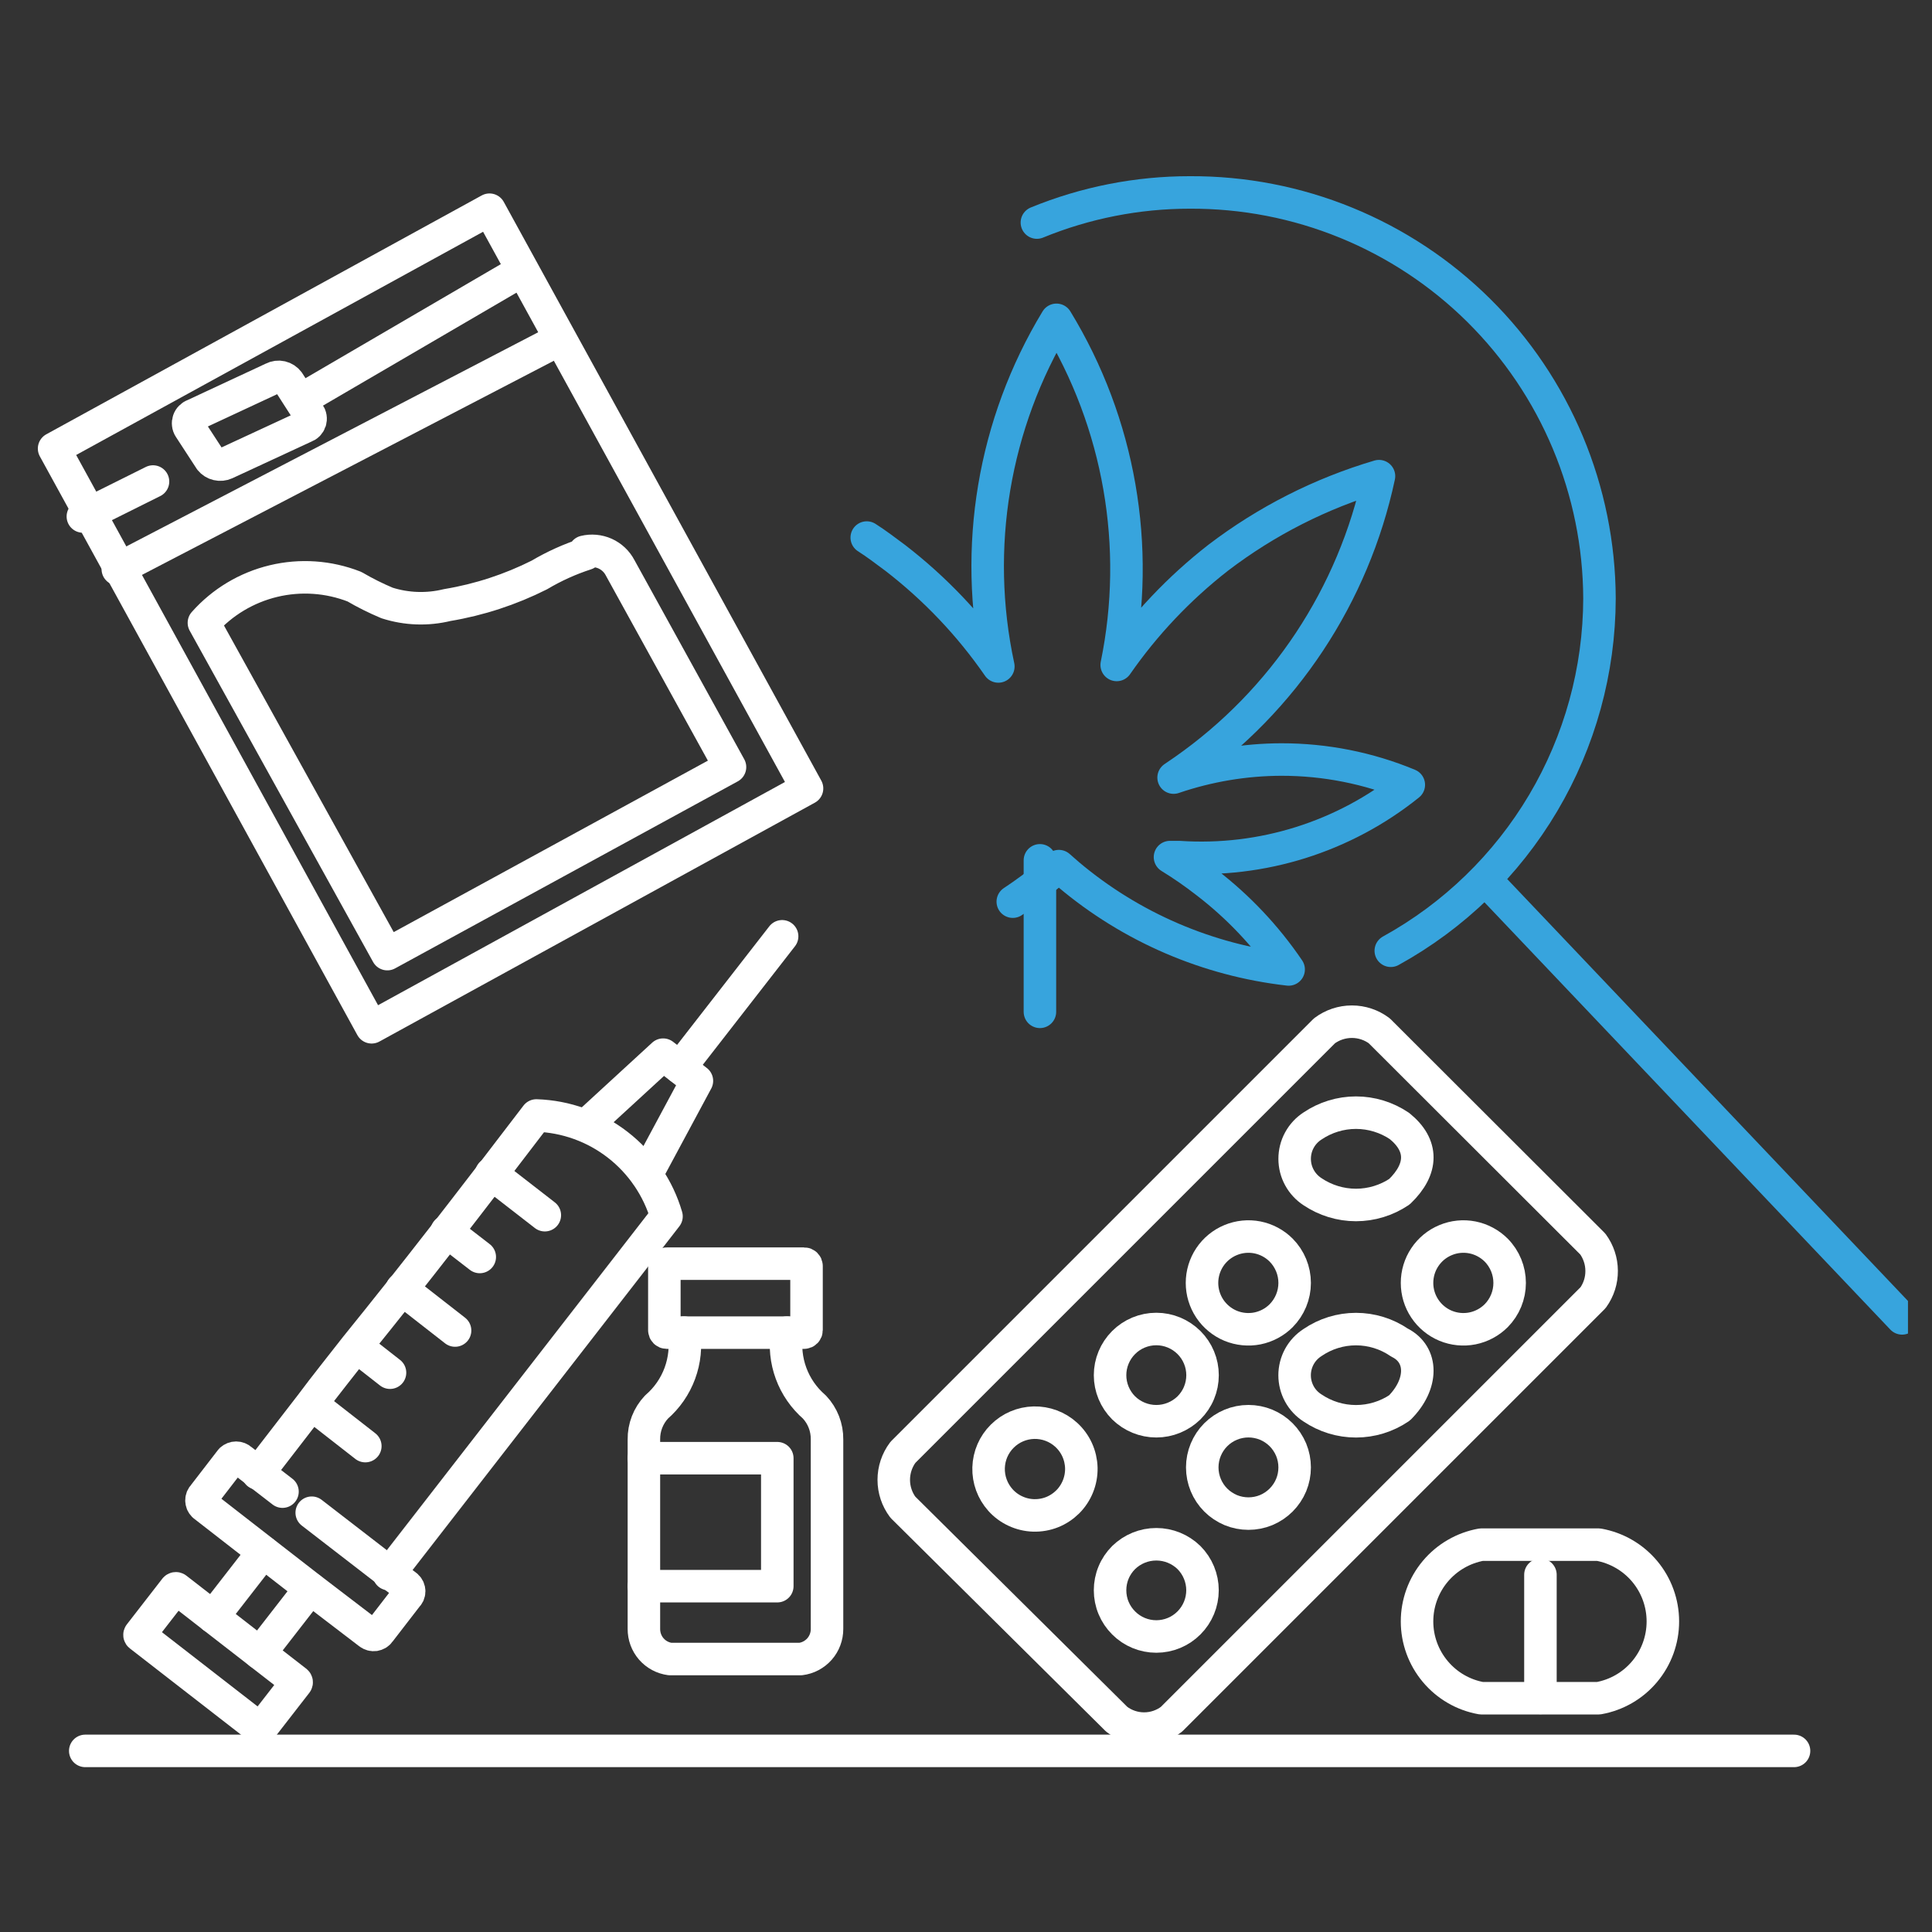 <svg width="46" height="46" viewBox="0 0 46 46" fill="none" xmlns="http://www.w3.org/2000/svg">
<rect x="0" y="0" width="46" height="46" fill="#333333" stroke="none"/>
<g clip-path="url(#clip0_1468_8700)">
<path d="M35.508 21.094L45.288 31.39" stroke="#37A4DD" stroke-width="0.774" stroke-linecap="round" stroke-linejoin="round"/>
<path d="M33.114 22.637C34.615 21.81 35.868 20.595 36.742 19.12C37.616 17.645 38.079 15.962 38.083 14.248C38.078 12.973 37.822 11.711 37.329 10.535C36.836 9.358 36.116 8.291 35.211 7.393C34.305 6.495 33.231 5.785 32.051 5.303C30.87 4.82 29.606 4.576 28.331 4.582C27.082 4.581 25.844 4.825 24.688 5.299" stroke="#37A4DD" stroke-width="0.774" stroke-linecap="round" stroke-linejoin="round"/>
<path d="M2.03 41.688H42.715" stroke="white" stroke-width="0.774" stroke-linecap="round" stroke-linejoin="round"/>
<path d="M11.655 4.993L1.288 10.68L8.848 24.459L19.215 18.772L11.655 4.993Z" stroke="white" stroke-width="0.774" stroke-linecap="round" stroke-linejoin="round"/>
<path d="M13.245 8.123L2.805 13.551" stroke="white" stroke-width="0.774" stroke-linecap="round" stroke-linejoin="round"/>
<path d="M13.954 13.187C13.566 13.313 13.193 13.481 12.843 13.689C12.151 14.037 11.412 14.279 10.649 14.406C10.175 14.522 9.679 14.505 9.214 14.356C8.948 14.244 8.689 14.115 8.44 13.969C7.826 13.728 7.153 13.681 6.512 13.835C5.871 13.989 5.292 14.336 4.855 14.829L9.222 22.717L17.381 18.264L14.764 13.517C14.686 13.368 14.56 13.25 14.407 13.181C14.253 13.113 14.081 13.097 13.918 13.137L13.954 13.187Z" stroke="white" stroke-width="0.774" stroke-linecap="round" stroke-linejoin="round"/>
<path d="M3.643 11.465L1.973 12.297" stroke="white" stroke-width="0.774" stroke-linecap="round" stroke-linejoin="round"/>
<path d="M12.412 6.453L7.4 9.379" stroke="white" stroke-width="0.774" stroke-linecap="round" stroke-linejoin="round"/>
<path d="M5.371 11.035L7.257 10.161C7.287 10.151 7.315 10.134 7.337 10.112C7.359 10.089 7.376 10.062 7.386 10.032C7.395 10.002 7.398 9.97 7.393 9.939C7.388 9.907 7.376 9.878 7.358 9.852L6.87 9.092C6.828 9.036 6.768 8.996 6.699 8.98C6.631 8.964 6.559 8.974 6.497 9.006L4.619 9.881C4.589 9.891 4.562 9.908 4.54 9.93C4.517 9.952 4.5 9.979 4.49 10.009C4.48 10.039 4.476 10.07 4.48 10.101C4.483 10.133 4.494 10.163 4.511 10.189L5.006 10.949C5.049 11.002 5.108 11.039 5.174 11.054C5.24 11.07 5.309 11.063 5.371 11.035Z" stroke="white" stroke-width="0.774" stroke-linecap="round" stroke-linejoin="round"/>
<path d="M20.637 12.799C20.866 12.943 21.096 13.122 21.311 13.28C22.259 14.01 23.089 14.883 23.77 15.868C23.161 13.041 23.656 10.089 25.154 7.615C26.655 10.074 27.168 13.011 26.588 15.832C27.26 14.864 28.075 14.004 29.004 13.28C30.152 12.404 31.449 11.746 32.833 11.337C32.228 14.174 30.571 16.678 28.194 18.342L27.943 18.514C28.77 18.232 29.637 18.086 30.51 18.084C31.551 18.083 32.582 18.287 33.543 18.686C32 19.926 30.047 20.54 28.072 20.407H27.857C28.157 20.591 28.447 20.792 28.725 21.009C29.484 21.591 30.145 22.291 30.682 23.082C28.75 22.862 26.927 22.076 25.441 20.823L25.211 20.622L24.982 20.823C24.705 21.054 24.415 21.269 24.114 21.468" stroke="#37A4DD" stroke-width="0.774" stroke-linecap="round" stroke-linejoin="round"/>
<path d="M24.76 20.484V24.091" stroke="#37A4DD" stroke-width="0.774" stroke-linecap="round" stroke-linejoin="round"/>
<path d="M37.924 29.62L32.84 24.543C32.652 24.402 32.423 24.326 32.188 24.326C31.953 24.326 31.724 24.402 31.535 24.543L21.497 34.581C21.356 34.77 21.28 34.999 21.28 35.234C21.28 35.469 21.356 35.698 21.497 35.886L26.588 40.934C26.775 41.079 27.004 41.157 27.241 41.157C27.477 41.157 27.706 41.079 27.893 40.934L37.931 30.896C38.065 30.709 38.136 30.486 38.134 30.257C38.133 30.027 38.059 29.805 37.924 29.62Z" stroke="white" stroke-width="0.774" stroke-linecap="round" stroke-linejoin="round"/>
<path d="M33.321 31.966C33.016 31.757 32.655 31.645 32.285 31.645C31.915 31.645 31.554 31.757 31.249 31.966C31.119 32.05 31.011 32.165 30.937 32.301C30.863 32.437 30.824 32.59 30.824 32.744C30.824 32.899 30.863 33.052 30.937 33.188C31.011 33.324 31.119 33.439 31.249 33.522C31.555 33.729 31.916 33.84 32.285 33.84C32.654 33.84 33.015 33.729 33.321 33.522C33.887 32.956 33.887 32.246 33.321 31.966Z" stroke="white" stroke-width="0.774" stroke-linecap="round" stroke-linejoin="round"/>
<path d="M30.503 34.16C30.297 33.954 30.017 33.838 29.725 33.838C29.433 33.838 29.154 33.954 28.947 34.16C28.741 34.367 28.625 34.646 28.625 34.938C28.625 35.23 28.741 35.51 28.947 35.716C29.049 35.818 29.171 35.899 29.304 35.955C29.438 36.01 29.581 36.038 29.725 36.038C29.87 36.038 30.013 36.01 30.146 35.955C30.28 35.899 30.401 35.818 30.503 35.716C30.605 35.614 30.686 35.493 30.742 35.359C30.797 35.226 30.825 35.083 30.825 34.938C30.825 34.794 30.797 34.651 30.742 34.517C30.686 34.384 30.605 34.262 30.503 34.16Z" stroke="white" stroke-width="0.774" stroke-linecap="round" stroke-linejoin="round"/>
<path d="M28.309 37.085C28.101 36.882 27.822 36.768 27.531 36.768C27.24 36.768 26.961 36.882 26.753 37.085C26.651 37.187 26.569 37.308 26.514 37.442C26.458 37.575 26.43 37.719 26.43 37.863C26.43 38.008 26.458 38.151 26.514 38.285C26.569 38.418 26.651 38.539 26.753 38.641C26.959 38.848 27.239 38.964 27.531 38.964C27.823 38.964 28.103 38.848 28.309 38.641C28.515 38.435 28.631 38.155 28.631 37.863C28.631 37.572 28.515 37.292 28.309 37.085Z" stroke="white" stroke-width="0.774" stroke-linecap="round" stroke-linejoin="round"/>
<path d="M35.623 29.764C35.468 29.61 35.272 29.505 35.057 29.462C34.843 29.42 34.621 29.442 34.42 29.526C34.218 29.609 34.046 29.751 33.925 29.932C33.803 30.114 33.739 30.327 33.739 30.546C33.739 30.764 33.803 30.977 33.925 31.159C34.046 31.34 34.218 31.482 34.42 31.566C34.621 31.649 34.843 31.671 35.057 31.629C35.272 31.586 35.468 31.481 35.623 31.327C35.829 31.119 35.944 30.838 35.944 30.546C35.944 30.253 35.829 29.972 35.623 29.764Z" stroke="white" stroke-width="0.774" stroke-linecap="round" stroke-linejoin="round"/>
<path d="M33.321 26.81C33.015 26.603 32.654 26.492 32.285 26.492C31.916 26.492 31.555 26.603 31.249 26.81C31.119 26.894 31.012 27.01 30.938 27.146C30.863 27.283 30.825 27.436 30.825 27.591C30.825 27.746 30.863 27.899 30.938 28.036C31.012 28.172 31.119 28.288 31.249 28.373C31.555 28.579 31.916 28.69 32.285 28.69C32.654 28.69 33.015 28.579 33.321 28.373C33.887 27.828 33.887 27.268 33.321 26.81Z" stroke="white" stroke-width="0.774" stroke-linecap="round" stroke-linejoin="round"/>
<path d="M30.503 29.764C30.349 29.61 30.152 29.505 29.938 29.462C29.724 29.42 29.502 29.442 29.3 29.526C29.099 29.609 28.926 29.751 28.805 29.932C28.684 30.114 28.619 30.327 28.619 30.546C28.619 30.764 28.684 30.977 28.805 31.159C28.926 31.34 29.099 31.482 29.3 31.566C29.502 31.649 29.724 31.671 29.938 31.629C30.152 31.586 30.349 31.481 30.503 31.327C30.709 31.119 30.825 30.838 30.825 30.546C30.825 30.253 30.709 29.972 30.503 29.764Z" stroke="white" stroke-width="0.774" stroke-linecap="round" stroke-linejoin="round"/>
<path d="M28.309 31.965C28.102 31.759 27.823 31.643 27.531 31.643C27.239 31.643 26.959 31.759 26.753 31.965C26.547 32.171 26.43 32.451 26.43 32.743C26.43 33.035 26.547 33.314 26.753 33.521C26.961 33.724 27.24 33.839 27.531 33.839C27.822 33.839 28.101 33.724 28.309 33.521C28.411 33.419 28.493 33.298 28.548 33.164C28.604 33.031 28.632 32.887 28.632 32.743C28.632 32.598 28.604 32.455 28.548 32.322C28.493 32.188 28.411 32.067 28.309 31.965Z" stroke="white" stroke-width="0.774" stroke-linecap="round" stroke-linejoin="round"/>
<path d="M25.383 34.159C25.174 33.969 24.899 33.867 24.616 33.873C24.333 33.88 24.063 33.995 23.863 34.195C23.662 34.394 23.546 34.663 23.538 34.946C23.53 35.229 23.631 35.504 23.82 35.715C23.92 35.827 24.042 35.916 24.178 35.979C24.314 36.042 24.461 36.077 24.611 36.081C24.761 36.085 24.91 36.059 25.049 36.004C25.188 35.949 25.314 35.865 25.421 35.76C25.527 35.654 25.61 35.528 25.666 35.389C25.722 35.25 25.749 35.101 25.746 34.951C25.742 34.802 25.708 34.654 25.646 34.518C25.584 34.382 25.494 34.26 25.383 34.159Z" stroke="white" stroke-width="0.774" stroke-linecap="round" stroke-linejoin="round"/>
<path d="M38.06 40.434H35.271C34.842 40.358 34.453 40.133 34.173 39.798C33.893 39.464 33.739 39.042 33.739 38.606C33.739 38.17 33.893 37.747 34.173 37.413C34.453 37.079 34.842 36.854 35.271 36.777H38.06C38.49 36.854 38.879 37.079 39.159 37.413C39.439 37.747 39.592 38.17 39.592 38.606C39.592 39.042 39.439 39.464 39.159 39.798C38.879 40.133 38.49 40.358 38.06 40.434Z" stroke="white" stroke-width="0.774" stroke-linecap="round" stroke-linejoin="round"/>
<path d="M36.677 40.427V37.494" stroke="white" stroke-width="0.774" stroke-linecap="round" stroke-linejoin="round"/>
<path d="M18.737 31.729C18.687 32.055 18.721 32.389 18.835 32.698C18.949 33.008 19.14 33.284 19.39 33.5C19.587 33.709 19.695 33.986 19.691 34.274V38.784C19.692 38.96 19.628 39.131 19.512 39.263C19.395 39.395 19.235 39.48 19.06 39.501H15.955C15.781 39.478 15.622 39.393 15.507 39.261C15.392 39.129 15.33 38.959 15.331 38.784V34.274C15.327 33.986 15.435 33.709 15.632 33.5C15.882 33.284 16.073 33.008 16.187 32.698C16.301 32.389 16.335 32.055 16.285 31.729" stroke="white" stroke-width="0.774" stroke-linecap="round" stroke-linejoin="round"/>
<path d="M15.331 37.766H18.507V34.719H15.331" stroke="white" stroke-width="0.774" stroke-linecap="round" stroke-linejoin="round"/>
<path d="M15.876 31.729H19.145C19.177 31.729 19.203 31.703 19.203 31.671V30.144C19.203 30.112 19.177 30.087 19.145 30.087H15.876C15.844 30.087 15.818 30.112 15.818 30.144V31.671C15.818 31.703 15.844 31.729 15.876 31.729Z" stroke="white" stroke-width="0.774" stroke-linecap="round" stroke-linejoin="round"/>
<path d="M4.17 37.825L3.326 38.913C3.319 38.922 3.32 38.936 3.33 38.943L6.185 41.159C6.194 41.166 6.207 41.164 6.215 41.155L7.059 40.068C7.066 40.058 7.064 40.045 7.055 40.037L4.2 37.821C4.191 37.814 4.178 37.816 4.17 37.825Z" stroke="white" stroke-width="0.774" stroke-linecap="round" stroke-linejoin="round"/>
<path d="M6.268 36.955L5.07 38.497" stroke="white" stroke-width="0.774" stroke-linecap="round" stroke-linejoin="round"/>
<path d="M7.386 37.822L6.188 39.364" stroke="white" stroke-width="0.774" stroke-linecap="round" stroke-linejoin="round"/>
<path d="M6.726 35.515L6.16 35.078L5.744 34.755C5.711 34.724 5.667 34.707 5.622 34.707C5.577 34.707 5.534 34.724 5.5 34.755L4.848 35.601C4.832 35.617 4.819 35.636 4.81 35.657C4.802 35.678 4.797 35.7 4.797 35.723C4.797 35.745 4.802 35.768 4.81 35.789C4.819 35.81 4.832 35.829 4.848 35.845L6.239 36.927L7.357 37.795L8.792 38.892C8.81 38.906 8.831 38.916 8.853 38.922C8.875 38.928 8.898 38.929 8.921 38.926C8.944 38.922 8.966 38.914 8.985 38.903C9.005 38.891 9.022 38.875 9.035 38.856L9.688 38.01C9.705 37.995 9.718 37.976 9.728 37.955C9.737 37.934 9.742 37.911 9.742 37.888C9.742 37.865 9.737 37.843 9.728 37.822C9.718 37.801 9.705 37.782 9.688 37.766L9.279 37.451L7.422 36.017" stroke="white" stroke-width="0.774" stroke-linecap="round" stroke-linejoin="round"/>
<path d="M9.258 37.479L15.869 28.961C15.671 28.285 15.265 27.689 14.709 27.258C14.153 26.826 13.475 26.582 12.771 26.559C11.129 28.71 9.903 30.302 8.469 32.073C8.125 32.517 7.752 32.976 7.401 33.449L6.139 35.084" stroke="white" stroke-width="0.774" stroke-linecap="round" stroke-linejoin="round"/>
<path d="M15.395 27.965L16.593 25.735L15.789 25.111L13.947 26.803" stroke="white" stroke-width="0.774" stroke-linecap="round" stroke-linejoin="round"/>
<path d="M18.622 22.293L16.191 25.419" stroke="white" stroke-width="0.774" stroke-linecap="round" stroke-linejoin="round"/>
<path d="M11.696 27.943L12.972 28.933" stroke="white" stroke-width="0.774" stroke-linecap="round" stroke-linejoin="round"/>
<path d="M10.634 29.318L11.423 29.928" stroke="white" stroke-width="0.774" stroke-linecap="round" stroke-linejoin="round"/>
<path d="M9.566 30.689L10.835 31.679" stroke="white" stroke-width="0.774" stroke-linecap="round" stroke-linejoin="round"/>
<path d="M8.497 32.066L9.286 32.683" stroke="white" stroke-width="0.774" stroke-linecap="round" stroke-linejoin="round"/>
<path d="M7.429 33.441L8.698 34.431" stroke="white" stroke-width="0.774" stroke-linecap="round" stroke-linejoin="round"/>
</g>
<defs>
<clipPath id="clip0_1468_8700">
<rect width="45" height="45" fill="white" transform="translate(0.428 0.77)"/>
</clipPath>
</defs>
</svg>

